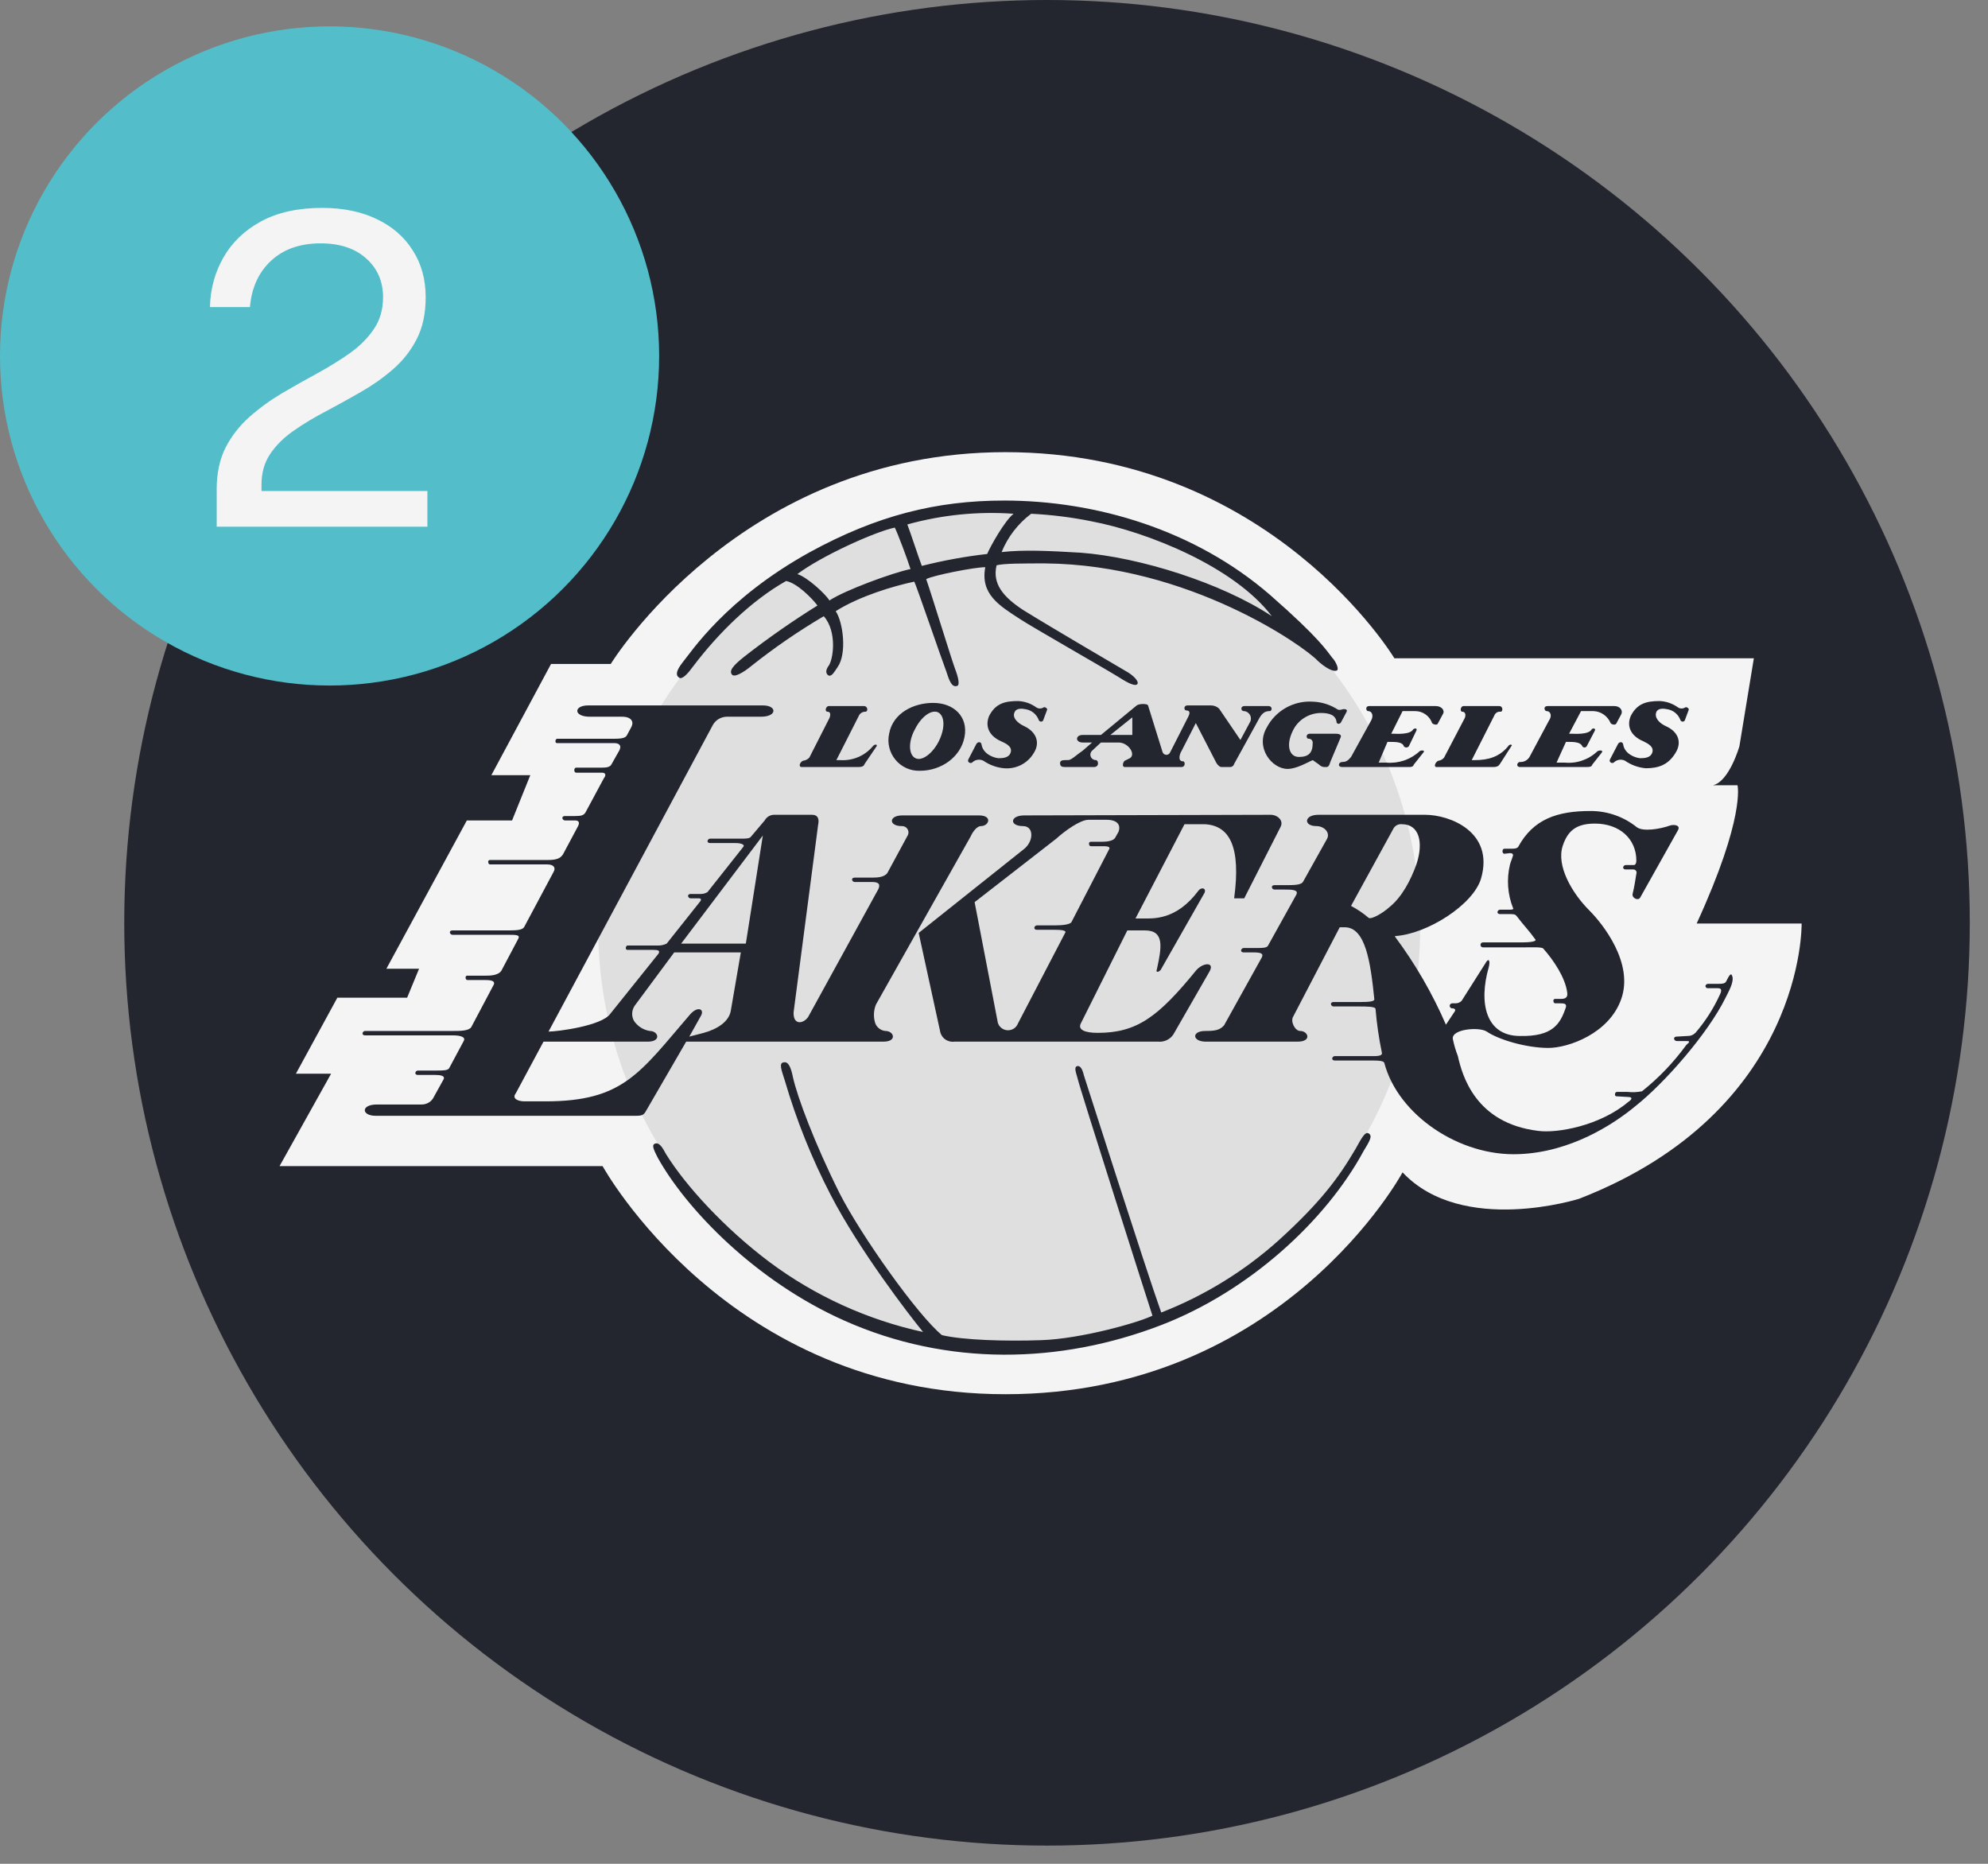 <svg width="64" height="60" viewBox="0 0 64 60" fill="none" xmlns="http://www.w3.org/2000/svg">
<rect x="0" y="0" width="64" height="60" fill="#808080" stroke="none"/>
<circle cx="33.707" cy="29.707" r="29.707" fill="#23252F"/>
<path d="M19.662 21.374C19.662 21.374 23.829 14.556 32.367 14.556C40.904 14.556 44.89 21.192 44.89 21.192H56.462L55.997 24.024C55.997 24.024 55.673 25.157 55.147 25.279H55.936C55.936 25.279 56.199 26.29 54.621 29.73H58C58 29.73 58.121 35.758 50.838 38.591C50.838 38.591 47.075 39.784 45.153 37.741C45.153 37.741 41.309 44.883 32.367 44.883C23.425 44.883 19.399 37.539 19.399 37.539H9L10.659 34.565H9.526L10.861 32.117H13.107L13.491 31.186H12.439L15.029 26.412H16.485L17.072 24.955H15.818L17.74 21.374L19.662 21.374Z" fill="#F4F4F4"/>
<path d="M32.489 43.285C39.792 43.285 45.72 37.276 45.72 29.851C45.72 22.446 39.792 16.438 32.489 16.438C25.185 16.438 19.257 22.446 19.257 29.851C19.257 37.276 25.185 43.285 32.489 43.285Z" fill="#23252F" fill-opacity="0.1"/>
<path d="M33.945 29.79H33.379C33.358 29.792 33.338 29.801 33.323 29.816C33.308 29.83 33.299 29.85 33.298 29.871C33.298 29.912 33.338 29.932 33.379 29.932H33.965C34.168 29.932 34.35 29.952 34.289 30.033L32.772 32.946C32.746 33.013 32.701 33.07 32.642 33.11C32.582 33.149 32.512 33.169 32.441 33.167C32.37 33.165 32.301 33.14 32.244 33.097C32.187 33.054 32.145 32.994 32.124 32.926L31.376 29.042L34.006 26.998C34.269 26.756 34.775 26.391 35.038 26.391H35.624C35.968 26.391 36.09 26.553 36.009 26.776L35.907 26.958C35.847 27.079 35.624 27.099 35.462 27.099H35.118C35.11 27.098 35.102 27.099 35.094 27.102C35.086 27.104 35.079 27.109 35.073 27.115C35.067 27.12 35.063 27.128 35.06 27.136C35.057 27.143 35.057 27.152 35.058 27.16C35.058 27.201 35.078 27.241 35.118 27.241H35.462C35.604 27.241 35.766 27.241 35.705 27.342L34.491 29.689C34.431 29.77 34.168 29.79 33.945 29.79ZM38.517 31.227C37.283 32.744 36.595 33.25 35.341 33.25C34.916 33.25 34.694 33.148 34.795 32.946L36.292 29.952H36.858C37.486 29.952 37.405 30.478 37.243 31.206C37.202 31.308 37.283 31.308 37.364 31.227L38.78 28.738C38.841 28.576 38.659 28.556 38.578 28.677C37.87 29.628 37.121 29.568 36.798 29.568H36.555L38.133 26.533H38.78C39.59 26.573 39.954 27.261 39.731 28.92H40.055L41.228 26.614C41.33 26.412 41.127 26.23 40.905 26.23L32.974 26.25C32.509 26.25 32.489 26.594 32.934 26.594C33.298 26.594 33.278 27.099 32.954 27.342L29.575 30.033L30.263 33.189C30.28 33.296 30.338 33.392 30.425 33.456C30.512 33.52 30.621 33.548 30.728 33.533H37.283C37.377 33.542 37.471 33.526 37.556 33.487C37.641 33.448 37.715 33.387 37.769 33.31L38.942 31.267C39.104 30.964 38.74 30.984 38.517 31.227Z" fill="#23252F"/>
<path d="M24.011 30.377H21.928L24.558 26.897L24.011 30.377ZM23.526 32.542C23.465 32.886 23.101 33.128 22.656 33.25L22.191 33.371L22.575 32.683C22.676 32.481 22.454 32.38 22.211 32.663C20.592 34.544 20.066 35.455 17.558 35.455H16.89C16.688 35.455 16.465 35.374 16.607 35.192L17.497 33.533H20.855C21.3 33.533 21.199 33.189 20.916 33.189C20.814 33.172 20.717 33.135 20.63 33.08C20.543 33.024 20.468 32.951 20.41 32.865C20.368 32.79 20.348 32.705 20.352 32.62C20.355 32.534 20.383 32.451 20.43 32.38L21.705 30.66H23.85L23.526 32.542ZM28.503 33.189C28.432 33.182 28.364 33.156 28.307 33.113C28.25 33.07 28.205 33.013 28.179 32.946C28.113 32.748 28.121 32.533 28.199 32.339L31.254 26.917C31.295 26.816 31.436 26.594 31.578 26.594C31.841 26.594 31.962 26.25 31.517 26.25H29.049C28.604 26.25 28.604 26.594 29.029 26.594C29.064 26.591 29.098 26.598 29.13 26.613C29.162 26.628 29.189 26.65 29.209 26.679C29.229 26.707 29.242 26.74 29.246 26.775C29.25 26.81 29.245 26.845 29.231 26.877L28.563 28.111C28.462 28.232 28.28 28.253 28.078 28.253H27.511C27.471 28.253 27.43 28.273 27.43 28.313C27.432 28.334 27.441 28.354 27.456 28.369C27.471 28.384 27.49 28.393 27.511 28.394H28.078C28.24 28.394 28.361 28.435 28.28 28.617L26.014 32.744C25.852 32.966 25.529 33.007 25.549 32.582L26.338 26.553C26.378 26.371 26.338 26.229 26.136 26.229H24.922C24.86 26.23 24.799 26.247 24.745 26.279C24.692 26.311 24.648 26.357 24.618 26.412L24.173 26.938C24.133 26.998 23.991 26.998 23.87 26.998H22.858C22.837 27 22.817 27.009 22.803 27.023C22.788 27.038 22.779 27.058 22.777 27.079C22.777 27.12 22.818 27.14 22.858 27.14H23.688C23.829 27.14 23.991 27.18 23.93 27.261L22.777 28.718C22.71 28.759 22.633 28.78 22.555 28.779H22.231C22.191 28.779 22.15 28.799 22.15 28.839C22.152 28.86 22.161 28.88 22.175 28.895C22.19 28.91 22.21 28.919 22.231 28.92H22.494C22.575 28.92 22.575 28.961 22.555 29.001L21.462 30.377C21.374 30.42 21.277 30.441 21.179 30.438H20.208C20.168 30.438 20.147 30.478 20.147 30.518C20.146 30.527 20.147 30.535 20.149 30.543C20.152 30.551 20.157 30.558 20.162 30.564C20.168 30.57 20.175 30.574 20.183 30.577C20.191 30.58 20.2 30.58 20.208 30.579H21.037C21.179 30.579 21.26 30.599 21.199 30.701L19.642 32.643C19.358 33.027 17.942 33.209 17.659 33.209L22.939 23.357C22.981 23.274 23.045 23.204 23.123 23.154C23.201 23.105 23.292 23.077 23.384 23.073H24.497C25.023 23.073 25.023 22.709 24.558 22.709H18.933C18.468 22.709 18.448 23.073 18.994 23.073H20.026C20.329 23.073 20.41 23.235 20.329 23.397L20.188 23.66C20.147 23.741 20.066 23.782 19.783 23.782H17.942C17.902 23.782 17.881 23.822 17.881 23.862C17.88 23.871 17.881 23.879 17.884 23.887C17.886 23.895 17.891 23.902 17.897 23.908C17.902 23.914 17.91 23.918 17.918 23.921C17.925 23.924 17.934 23.924 17.942 23.923H19.783C19.884 23.923 20.026 23.964 19.945 24.146L19.682 24.611C19.642 24.692 19.52 24.712 19.399 24.712H18.549C18.509 24.712 18.488 24.753 18.488 24.793C18.488 24.834 18.509 24.874 18.549 24.874H19.378C19.5 24.874 19.52 24.955 19.439 25.056L18.852 26.148C18.792 26.25 18.711 26.27 18.509 26.27H18.185C18.144 26.27 18.104 26.29 18.104 26.331C18.105 26.352 18.114 26.371 18.129 26.386C18.144 26.401 18.164 26.41 18.185 26.412H18.509C18.63 26.412 18.67 26.472 18.61 26.594L18.124 27.504C18.043 27.625 17.942 27.686 17.618 27.686H15.777C15.769 27.685 15.761 27.686 15.753 27.688C15.745 27.691 15.738 27.695 15.732 27.701C15.726 27.707 15.722 27.714 15.719 27.722C15.716 27.73 15.716 27.738 15.717 27.747C15.717 27.787 15.737 27.828 15.777 27.828H17.618C17.821 27.828 17.902 27.929 17.821 28.07L16.87 29.851C16.809 29.932 16.668 29.952 16.404 29.952H14.563C14.523 29.952 14.482 29.972 14.482 30.013C14.484 30.034 14.493 30.053 14.508 30.068C14.523 30.083 14.543 30.092 14.563 30.094H16.384C16.607 30.094 16.748 30.094 16.688 30.215L16.142 31.247C16.04 31.409 15.757 31.409 15.636 31.409H15.049C15.041 31.407 15.032 31.408 15.024 31.411C15.017 31.413 15.009 31.418 15.004 31.424C14.998 31.43 14.993 31.437 14.991 31.445C14.988 31.453 14.987 31.461 14.988 31.469C14.988 31.51 15.009 31.55 15.049 31.55H15.636C15.838 31.55 15.939 31.591 15.899 31.692L15.17 33.068C15.089 33.189 14.806 33.189 14.584 33.189H11.751C11.73 33.19 11.711 33.199 11.696 33.214C11.681 33.229 11.672 33.249 11.67 33.27C11.67 33.31 11.711 33.331 11.751 33.331H14.584C14.786 33.331 15.009 33.371 14.928 33.513L14.462 34.383C14.422 34.464 14.26 34.464 14.017 34.464H13.451C13.43 34.465 13.41 34.474 13.395 34.489C13.38 34.504 13.371 34.523 13.37 34.544C13.37 34.585 13.41 34.605 13.451 34.605H14.017C14.159 34.605 14.341 34.625 14.28 34.747L13.977 35.293C13.943 35.372 13.887 35.44 13.815 35.486C13.743 35.533 13.658 35.557 13.572 35.556H12.136C11.61 35.556 11.63 35.92 12.095 35.92H20.471C20.714 35.92 20.734 35.88 20.835 35.698L22.09 33.533H28.442C28.887 33.533 28.786 33.189 28.503 33.189Z" fill="#23252F"/>
<path d="M44.728 29.204C44.506 29.406 44.142 29.608 44.06 29.547C43.887 29.399 43.697 29.27 43.494 29.163L44.87 26.654C44.898 26.612 44.938 26.578 44.984 26.557C45.031 26.535 45.082 26.527 45.133 26.533C45.679 26.533 45.841 27.099 45.598 27.828C45.416 28.334 45.133 28.88 44.728 29.204ZM55.774 31.449C55.734 31.287 55.673 31.389 55.572 31.591C55.532 31.672 55.43 31.672 55.309 31.672H54.985C54.967 31.673 54.95 31.679 54.936 31.69C54.921 31.701 54.91 31.715 54.904 31.733C54.903 31.743 54.905 31.754 54.908 31.765C54.912 31.775 54.918 31.784 54.926 31.792C54.934 31.8 54.943 31.806 54.953 31.809C54.964 31.813 54.974 31.814 54.985 31.813H55.309C55.43 31.813 55.43 31.894 55.37 32.016C55.167 32.463 54.901 32.878 54.581 33.25C54.546 33.284 54.505 33.311 54.46 33.328C54.415 33.346 54.366 33.353 54.318 33.351L53.974 33.371C53.933 33.371 53.893 33.391 53.893 33.432C53.894 33.453 53.903 33.473 53.918 33.487C53.933 33.502 53.953 33.511 53.974 33.513H54.297C54.48 33.513 54.297 33.614 54.277 33.654C53.873 34.207 53.397 34.704 52.861 35.131C52.708 35.161 52.551 35.168 52.396 35.151H52.052C52.011 35.151 51.991 35.192 51.991 35.232C51.99 35.241 51.991 35.249 51.993 35.257C51.996 35.265 52 35.272 52.006 35.278C52.012 35.284 52.019 35.288 52.027 35.291C52.035 35.294 52.044 35.294 52.052 35.293L52.396 35.313C52.639 35.313 52.456 35.455 52.416 35.475C51.506 36.244 50.13 36.487 49.523 36.406C47.5 36.163 47.075 34.626 46.933 33.998C46.865 33.821 46.81 33.638 46.772 33.452C46.711 33.128 47.621 33.047 47.864 33.209C48.248 33.472 49.139 33.735 49.847 33.735C50.494 33.735 51.809 33.27 52.194 32.157C52.598 31.004 51.607 29.75 51.162 29.305C50.615 28.759 50.089 27.868 50.312 27.221C50.474 26.735 50.757 26.513 51.344 26.513C52.133 26.513 52.679 26.998 52.679 27.706C52.679 27.767 52.659 27.848 52.598 27.848H52.335C52.314 27.849 52.294 27.858 52.279 27.873C52.265 27.888 52.256 27.908 52.254 27.929C52.254 27.969 52.295 27.99 52.335 27.99H52.578C52.595 27.988 52.613 27.992 52.628 27.999C52.644 28.007 52.658 28.018 52.668 28.032C52.678 28.047 52.684 28.063 52.686 28.08C52.688 28.098 52.686 28.115 52.679 28.131C52.639 28.374 52.618 28.536 52.558 28.779C52.537 28.92 52.74 29.001 52.8 28.9L54.014 26.735C54.115 26.573 53.913 26.533 53.772 26.573C53.428 26.695 52.902 26.776 52.699 26.634C52.276 26.291 51.747 26.106 51.202 26.108C50.13 26.108 49.361 26.371 48.876 27.261C48.835 27.322 48.734 27.322 48.653 27.322H48.431C48.39 27.322 48.37 27.363 48.37 27.403C48.37 27.443 48.39 27.484 48.431 27.484L48.612 27.464C48.694 27.464 48.734 27.504 48.694 27.585C48.673 27.666 48.633 27.747 48.612 27.828C48.498 28.299 48.533 28.794 48.714 29.244C48.734 29.264 48.694 29.285 48.612 29.285H48.289C48.268 29.286 48.248 29.295 48.233 29.31C48.218 29.325 48.209 29.344 48.208 29.365C48.208 29.406 48.248 29.426 48.289 29.426H48.612C48.774 29.426 48.795 29.446 48.855 29.527C49.037 29.77 49.219 29.952 49.422 30.235C49.503 30.316 49.199 30.337 49.037 30.337H47.743C47.721 30.337 47.701 30.345 47.685 30.36C47.67 30.375 47.662 30.396 47.662 30.417C47.662 30.439 47.67 30.459 47.685 30.475C47.701 30.49 47.721 30.498 47.743 30.498H49.058C49.28 30.498 49.644 30.478 49.685 30.539C50.008 30.903 50.393 31.469 50.454 31.955C50.474 32.097 50.413 32.157 50.251 32.157H50.069C50.061 32.156 50.053 32.157 50.045 32.16C50.037 32.162 50.03 32.167 50.024 32.172C50.018 32.178 50.013 32.185 50.011 32.193C50.008 32.201 50.007 32.21 50.008 32.218C50.008 32.258 50.029 32.299 50.069 32.299H50.231C50.373 32.299 50.433 32.319 50.413 32.42C50.231 32.967 49.988 33.371 48.936 33.351C47.824 33.351 47.601 32.279 47.925 31.146C47.985 30.923 47.925 30.822 47.824 31.004L47.055 32.218C47.029 32.245 46.997 32.266 46.962 32.28C46.927 32.294 46.89 32.3 46.852 32.299H46.751C46.73 32.299 46.709 32.307 46.694 32.323C46.679 32.338 46.67 32.358 46.67 32.38C46.67 32.401 46.679 32.422 46.694 32.437C46.709 32.452 46.73 32.461 46.751 32.461C46.832 32.461 46.873 32.501 46.832 32.562L46.549 32.987C46.114 31.983 45.564 31.032 44.91 30.154V30.134C45.942 30.073 47.439 29.123 47.682 28.273C48.107 26.776 46.67 26.23 45.881 26.23H42.442C41.977 26.23 41.956 26.594 42.381 26.594C42.624 26.594 42.826 26.796 42.725 26.998L41.956 28.374C41.896 28.495 41.673 28.495 41.35 28.495H41.026C40.985 28.495 40.945 28.516 40.945 28.556C40.946 28.577 40.955 28.597 40.97 28.612C40.985 28.627 41.005 28.636 41.026 28.637H41.35C41.572 28.637 41.815 28.637 41.734 28.799L40.824 30.438C40.783 30.519 40.662 30.519 40.358 30.519H40.035C40.014 30.52 39.994 30.529 39.979 30.544C39.964 30.559 39.955 30.578 39.954 30.599C39.954 30.64 39.994 30.66 40.035 30.66H40.358C40.601 30.66 40.682 30.701 40.621 30.822L39.407 33.007C39.266 33.169 39.104 33.189 38.8 33.189C38.355 33.189 38.376 33.533 38.821 33.533H41.774C42.24 33.533 42.118 33.189 41.855 33.189C41.694 33.189 41.532 32.886 41.633 32.724L43.13 29.851H43.292C43.959 29.851 44.121 30.964 44.243 32.157C44.263 32.238 44.101 32.258 43.757 32.258H42.928C42.887 32.258 42.847 32.279 42.847 32.319C42.848 32.34 42.857 32.36 42.872 32.375C42.887 32.39 42.907 32.399 42.928 32.4H43.757C43.98 32.4 44.283 32.4 44.283 32.481C44.322 32.95 44.389 33.416 44.485 33.877C44.526 34.019 44.283 33.998 44.04 33.998H42.968C42.947 34 42.927 34.009 42.912 34.024C42.898 34.038 42.889 34.058 42.887 34.079C42.887 34.12 42.928 34.14 42.968 34.14H44.04C44.364 34.14 44.546 34.14 44.566 34.221C45.011 35.9 46.994 37.235 48.896 37.154C50.555 37.094 51.931 36.203 52.639 35.617C53.589 34.868 54.985 33.27 55.552 32.117C55.653 31.915 55.815 31.631 55.774 31.449Z" fill="#23252F"/>
<path d="M28.099 24.024C27.971 24.176 27.809 24.296 27.626 24.373C27.443 24.45 27.245 24.483 27.047 24.47H26.925L27.654 23.033C27.672 22.996 27.701 22.965 27.737 22.944C27.773 22.922 27.814 22.911 27.856 22.912C27.957 22.912 27.937 22.73 27.815 22.73H26.682C26.581 22.73 26.541 22.912 26.642 22.912C26.743 22.912 26.743 23.013 26.703 23.114L26.055 24.389C26.002 24.446 25.93 24.482 25.853 24.49C25.752 24.53 25.691 24.692 25.812 24.692H27.633C27.775 24.692 27.815 24.652 27.836 24.591L28.22 24.024C28.26 23.964 28.159 23.944 28.099 24.024Z" fill="#23252F"/>
<path d="M33.601 22.77C33.566 22.795 33.523 22.808 33.48 22.808C33.436 22.808 33.394 22.795 33.358 22.77C33.187 22.647 32.983 22.576 32.772 22.568C32.347 22.568 32.043 22.649 31.841 23.053C31.699 23.397 31.861 23.701 32.225 23.862C32.407 23.943 32.61 24.044 32.529 24.247C32.468 24.388 32.306 24.409 32.144 24.409C31.942 24.388 31.639 24.247 31.598 23.964C31.578 23.862 31.477 23.883 31.436 23.943L31.173 24.449C31.133 24.53 31.234 24.591 31.295 24.55C31.341 24.502 31.401 24.471 31.467 24.46C31.532 24.449 31.6 24.459 31.659 24.49C31.857 24.627 32.087 24.711 32.327 24.732C32.515 24.748 32.703 24.711 32.871 24.626C33.039 24.54 33.18 24.409 33.277 24.247C33.5 23.903 33.358 23.559 32.974 23.377C32.751 23.276 32.569 23.094 32.67 22.912C32.731 22.79 32.913 22.81 33.014 22.831C33.109 22.845 33.199 22.885 33.273 22.945C33.348 23.006 33.405 23.085 33.439 23.175C33.444 23.189 33.452 23.202 33.463 23.212C33.475 23.222 33.489 23.228 33.504 23.23C33.519 23.233 33.534 23.23 33.547 23.224C33.561 23.218 33.573 23.207 33.581 23.195L33.702 22.871C33.743 22.81 33.642 22.75 33.601 22.77Z" fill="#23252F"/>
<path d="M46.286 23.296L46.448 22.993C46.529 22.871 46.407 22.73 46.225 22.73H44.081C43.939 22.73 43.98 22.892 44.04 22.892C44.182 22.892 44.222 23.053 44.141 23.195L43.494 24.369C43.393 24.49 43.332 24.53 43.211 24.53C43.089 24.53 43.049 24.692 43.211 24.692H45.376C45.456 24.692 45.497 24.672 45.517 24.611L45.821 24.227C45.901 24.146 45.74 24.146 45.699 24.186C45.556 24.318 45.386 24.419 45.202 24.482C45.017 24.544 44.821 24.568 44.627 24.55H44.384L44.667 23.883H44.728C44.93 23.883 45.153 23.883 45.193 24.024C45.203 24.037 45.216 24.046 45.23 24.053C45.244 24.059 45.259 24.063 45.274 24.063C45.29 24.063 45.305 24.059 45.319 24.053C45.333 24.046 45.345 24.037 45.355 24.024L45.598 23.519C45.639 23.438 45.537 23.438 45.497 23.478C45.396 23.66 44.951 23.62 44.849 23.62H44.789L45.153 22.892H45.558C45.677 22.891 45.794 22.928 45.892 22.997C45.989 23.066 46.064 23.163 46.104 23.276C46.124 23.316 46.266 23.357 46.286 23.296Z" fill="#23252F"/>
<path d="M35.745 23.66L36.453 23.093V23.66H35.745ZM40.824 22.729H40.075C39.913 22.729 39.953 22.891 40.035 22.891C40.077 22.892 40.118 22.904 40.154 22.926C40.19 22.948 40.22 22.978 40.24 23.015C40.261 23.052 40.271 23.094 40.27 23.136C40.27 23.178 40.258 23.219 40.237 23.255L39.933 23.822L39.245 22.81C39.174 22.744 39.08 22.708 38.982 22.709H38.234C38.092 22.709 38.112 22.871 38.193 22.871C38.335 22.871 38.295 22.992 38.254 23.073L37.667 24.226C37.656 24.25 37.637 24.27 37.614 24.283C37.592 24.296 37.565 24.302 37.539 24.299C37.513 24.297 37.488 24.287 37.468 24.27C37.447 24.254 37.432 24.232 37.425 24.206L36.959 22.709C36.939 22.648 36.676 22.648 36.595 22.709L35.442 23.66H34.855C34.734 23.66 34.673 23.721 34.673 23.781C34.673 23.842 34.734 23.903 34.855 23.903H35.159L34.855 24.166C34.673 24.287 34.491 24.469 34.39 24.469H34.309C34.188 24.469 34.127 24.489 34.127 24.57C34.127 24.672 34.188 24.692 34.289 24.692H35.219C35.401 24.692 35.361 24.469 35.28 24.469C35.245 24.47 35.21 24.459 35.181 24.44C35.151 24.42 35.128 24.392 35.115 24.359C35.102 24.326 35.099 24.29 35.107 24.256C35.115 24.221 35.133 24.19 35.159 24.166L35.442 23.903H36.008C36.332 23.903 36.575 24.287 36.373 24.409L36.211 24.489C36.15 24.53 36.11 24.692 36.211 24.692H38.032C38.173 24.692 38.153 24.51 38.092 24.51C37.89 24.51 37.991 24.247 38.032 24.186L38.497 23.276L39.164 24.57C39.225 24.651 39.266 24.692 39.326 24.692H39.589C39.621 24.694 39.653 24.686 39.679 24.667C39.705 24.649 39.723 24.622 39.731 24.591L40.5 23.195C40.621 22.952 40.722 22.891 40.884 22.891C40.945 22.891 40.985 22.729 40.824 22.729Z" fill="#23252F"/>
<path d="M30.223 23.862C30.02 24.267 29.676 24.51 29.474 24.409C29.252 24.307 29.231 23.883 29.454 23.478C29.656 23.073 29.98 22.831 30.202 22.932C30.425 23.053 30.425 23.458 30.223 23.862ZM30.041 22.628C29.413 22.628 28.746 22.952 28.624 23.619C28.592 23.766 28.593 23.917 28.629 24.063C28.664 24.209 28.732 24.344 28.828 24.459C28.923 24.575 29.044 24.666 29.181 24.728C29.317 24.789 29.466 24.818 29.616 24.813C30.304 24.813 30.931 24.368 31.052 23.721C31.174 23.073 30.708 22.628 30.041 22.628Z" fill="#23252F"/>
<path d="M42.988 23.62H42.179C42.017 23.62 42.058 23.781 42.118 23.781C42.138 23.779 42.157 23.781 42.175 23.788C42.193 23.794 42.21 23.804 42.224 23.818C42.237 23.832 42.248 23.848 42.254 23.866C42.26 23.884 42.262 23.904 42.26 23.923C42.26 24.247 42.118 24.368 41.815 24.368C41.511 24.368 41.39 24.004 41.613 23.539C41.693 23.364 41.821 23.216 41.982 23.113C42.144 23.009 42.331 22.953 42.523 22.952C42.786 22.952 43.009 23.013 43.029 23.255C43.049 23.316 43.13 23.316 43.17 23.255L43.353 22.912C43.373 22.871 43.353 22.831 43.292 22.831C43.231 22.81 43.13 22.891 43.049 22.831C42.812 22.681 42.54 22.597 42.26 22.588C41.96 22.569 41.661 22.637 41.399 22.784C41.137 22.931 40.923 23.151 40.783 23.417C40.399 24.065 40.945 24.753 41.451 24.753C41.734 24.753 42.078 24.55 42.26 24.469L42.462 24.611C42.504 24.657 42.562 24.686 42.624 24.692H42.705C42.786 24.692 42.806 24.591 42.827 24.53L43.15 23.761C43.191 23.68 43.17 23.62 42.988 23.62Z" fill="#23252F"/>
<path d="M54.257 22.77C54.222 22.795 54.179 22.808 54.136 22.808C54.093 22.808 54.05 22.795 54.015 22.77C53.843 22.647 53.639 22.576 53.428 22.568C53.003 22.568 52.7 22.649 52.497 23.053C52.356 23.397 52.517 23.701 52.902 23.862C53.064 23.943 53.266 24.044 53.185 24.247C53.124 24.388 52.962 24.409 52.801 24.409C52.598 24.388 52.295 24.247 52.255 23.964C52.234 23.862 52.133 23.883 52.093 23.943L51.83 24.449C51.789 24.53 51.89 24.591 51.951 24.55C51.997 24.502 52.057 24.471 52.123 24.46C52.189 24.449 52.256 24.459 52.315 24.49C52.513 24.627 52.743 24.711 52.983 24.732C53.408 24.732 53.711 24.611 53.934 24.247C54.156 23.903 54.035 23.559 53.63 23.377C53.408 23.276 53.246 23.094 53.327 22.912C53.387 22.79 53.569 22.81 53.671 22.831C53.766 22.845 53.855 22.885 53.93 22.945C54.004 23.006 54.062 23.085 54.096 23.175C54.1 23.189 54.108 23.202 54.119 23.212C54.131 23.222 54.145 23.228 54.16 23.23C54.175 23.233 54.19 23.23 54.204 23.224C54.217 23.218 54.229 23.207 54.237 23.195L54.358 22.871C54.399 22.81 54.298 22.75 54.257 22.77Z" fill="#23252F"/>
<path d="M48.552 24.024C48.269 24.369 47.905 24.47 47.48 24.47H47.379L48.107 23.033C48.122 22.993 48.15 22.959 48.187 22.937C48.224 22.915 48.267 22.906 48.309 22.912C48.39 22.912 48.39 22.73 48.269 22.73H47.116C47.015 22.73 46.994 22.912 47.075 22.912C47.176 22.912 47.197 23.013 47.156 23.114L46.489 24.389C46.444 24.445 46.378 24.482 46.306 24.49C46.205 24.53 46.145 24.692 46.246 24.692H48.067C48.208 24.692 48.249 24.652 48.289 24.591L48.653 24.024C48.714 23.964 48.593 23.944 48.552 24.024Z" fill="#23252F"/>
<path d="M51.303 22.892C51.422 22.897 51.536 22.936 51.632 23.005C51.729 23.073 51.804 23.167 51.85 23.276C51.87 23.316 51.991 23.357 52.032 23.296L52.194 22.993C52.254 22.871 52.153 22.73 51.971 22.73H49.827C49.665 22.73 49.725 22.892 49.786 22.892C49.928 22.892 49.968 23.053 49.867 23.195L49.24 24.368C49.209 24.42 49.164 24.463 49.11 24.491C49.057 24.52 48.997 24.533 48.936 24.53C48.835 24.53 48.795 24.692 48.936 24.692H51.101C51.202 24.692 51.243 24.672 51.263 24.611L51.566 24.227C51.627 24.146 51.486 24.146 51.425 24.186C51.286 24.319 51.12 24.42 50.938 24.483C50.757 24.546 50.564 24.569 50.373 24.55H50.11L50.413 23.883H50.474C50.656 23.883 50.879 23.883 50.939 24.024C50.947 24.036 50.958 24.046 50.97 24.053C50.982 24.059 50.996 24.063 51.01 24.063C51.024 24.063 51.038 24.059 51.05 24.053C51.063 24.046 51.073 24.036 51.081 24.024L51.344 23.519C51.384 23.438 51.263 23.438 51.243 23.478C51.142 23.66 50.697 23.62 50.575 23.62H50.514L50.899 22.892L51.303 22.892Z" fill="#23252F"/>
<path d="M34.794 17.793C33.783 17.733 32.953 17.692 32.245 17.773C32.444 17.283 32.773 16.856 33.196 16.539C33.849 16.571 34.498 16.652 35.138 16.782C36.939 17.126 39.731 18.238 40.945 19.837C39.326 18.764 36.676 17.935 34.794 17.793ZM31.78 17.834C31.071 17.914 30.368 18.043 29.676 18.218C29.575 17.955 29.312 17.146 29.21 16.883C30.322 16.574 31.479 16.457 32.63 16.539C32.346 16.761 31.881 17.591 31.78 17.834V17.834ZM26.702 19.331C26.581 19.128 25.994 18.582 25.67 18.481C26.419 17.915 28.138 17.126 28.806 16.984C28.907 17.186 29.21 17.995 29.312 18.319C28.725 18.441 27.187 19.007 26.702 19.331ZM42.887 21.172C42.725 20.97 42.502 20.565 40.884 19.149C38.476 17.065 35.3 16.114 32.326 16.114C30.141 16.114 28.219 16.6 26.075 17.773C23.364 19.27 22.251 20.99 21.968 21.334C21.765 21.597 21.745 21.738 21.867 21.819C21.968 21.88 22.15 21.678 22.312 21.455C23.121 20.383 24.193 19.331 25.306 18.704C25.65 18.764 26.135 19.25 26.317 19.493C25.507 19.997 24.723 20.544 23.971 21.131C23.586 21.435 23.465 21.597 23.566 21.718C23.647 21.819 23.95 21.637 24.193 21.435C24.931 20.849 25.708 20.314 26.52 19.837C26.965 20.342 26.823 21.273 26.661 21.455C26.581 21.576 26.581 21.678 26.661 21.738C26.763 21.799 26.843 21.657 26.965 21.475C27.268 21.05 27.147 20.039 26.904 19.675C27.673 19.189 28.765 18.866 29.433 18.724C29.494 18.825 30.303 21.192 30.465 21.617C30.546 21.86 30.627 22.143 30.809 22.082C30.91 22.062 30.849 21.799 30.748 21.536C30.627 21.212 30.02 19.23 29.817 18.643C30.04 18.521 31.375 18.259 31.719 18.259C31.557 19.128 32.164 19.493 32.852 19.938C33.216 20.18 35.563 21.516 36.049 21.819C36.332 22.001 36.554 22.102 36.615 22.021C36.676 21.941 36.494 21.738 36.231 21.597C36.028 21.475 33.843 20.201 32.933 19.634C32.286 19.209 31.942 18.785 32.083 18.198C32.306 18.137 32.953 18.137 33.641 18.137C38.294 18.178 42.017 20.828 42.422 21.273C42.644 21.475 42.927 21.657 43.049 21.576C43.109 21.516 42.988 21.273 42.887 21.172V21.172Z" fill="#23252F"/>
<path d="M43.899 37.053C44.081 36.75 44.202 36.568 44.061 36.487C43.939 36.406 43.798 36.709 43.636 36.992C43.09 37.923 42.503 38.712 41.167 39.926C40.057 40.923 38.775 41.711 37.384 42.253C36.879 40.836 34.956 34.807 34.896 34.625C34.835 34.362 34.754 34.302 34.673 34.322C34.572 34.362 34.633 34.504 34.694 34.727C34.734 34.949 37.02 42.111 37.101 42.354C36.656 42.576 34.795 43.102 33.52 43.143C32.367 43.183 31.012 43.143 30.324 42.981C29.535 42.334 27.714 39.764 27.026 38.409C26.217 36.79 25.67 35.313 25.529 34.686C25.468 34.383 25.387 34.16 25.225 34.201C25.064 34.221 25.165 34.464 25.266 34.787C25.638 36.059 26.133 37.293 26.743 38.469C27.653 40.229 29.251 42.313 29.717 42.88C27.93 42.49 26.247 41.725 24.78 40.634C23.324 39.542 22.069 38.166 21.442 37.154C21.341 36.972 21.22 36.73 21.058 36.831C20.977 36.891 21.078 37.073 21.179 37.276C22.09 38.914 24.315 41.241 27.188 42.516C30.506 43.992 34.127 43.911 37.384 42.657C40.217 41.565 42.685 39.299 43.899 37.053Z" fill="#23252F"/>
<circle cx="10.61" cy="11.459" r="10.61" fill="#53BEC9"/>
<path d="M6.976 16.955V16.164V15.751C6.976 15.233 7.072 14.785 7.263 14.407C7.459 14.029 7.716 13.7 8.033 13.42C8.355 13.135 8.705 12.881 9.083 12.657C9.466 12.433 9.846 12.218 10.225 12.013C10.607 11.803 10.957 11.586 11.274 11.362C11.592 11.133 11.846 10.877 12.037 10.592C12.233 10.303 12.332 9.962 12.332 9.57C12.332 9.056 12.149 8.639 11.786 8.317C11.426 7.995 10.938 7.834 10.322 7.834C9.66 7.834 9.128 8.021 8.726 8.394C8.325 8.767 8.099 9.264 8.047 9.885H6.759C6.773 9.302 6.918 8.77 7.193 8.289C7.469 7.803 7.872 7.416 8.404 7.127C8.936 6.838 9.592 6.693 10.371 6.693C11.048 6.693 11.636 6.814 12.136 7.057C12.635 7.295 13.02 7.631 13.29 8.065C13.566 8.494 13.704 8.996 13.704 9.57C13.704 10.092 13.608 10.54 13.416 10.914C13.225 11.287 12.971 11.611 12.653 11.887C12.341 12.158 11.998 12.4 11.624 12.615C11.251 12.829 10.876 13.037 10.498 13.238C10.12 13.434 9.774 13.642 9.461 13.861C9.149 14.075 8.897 14.323 8.705 14.603C8.514 14.883 8.418 15.216 8.418 15.604V15.807H13.759V16.955H6.976Z" fill="#F4F4F4"/>
</svg>
